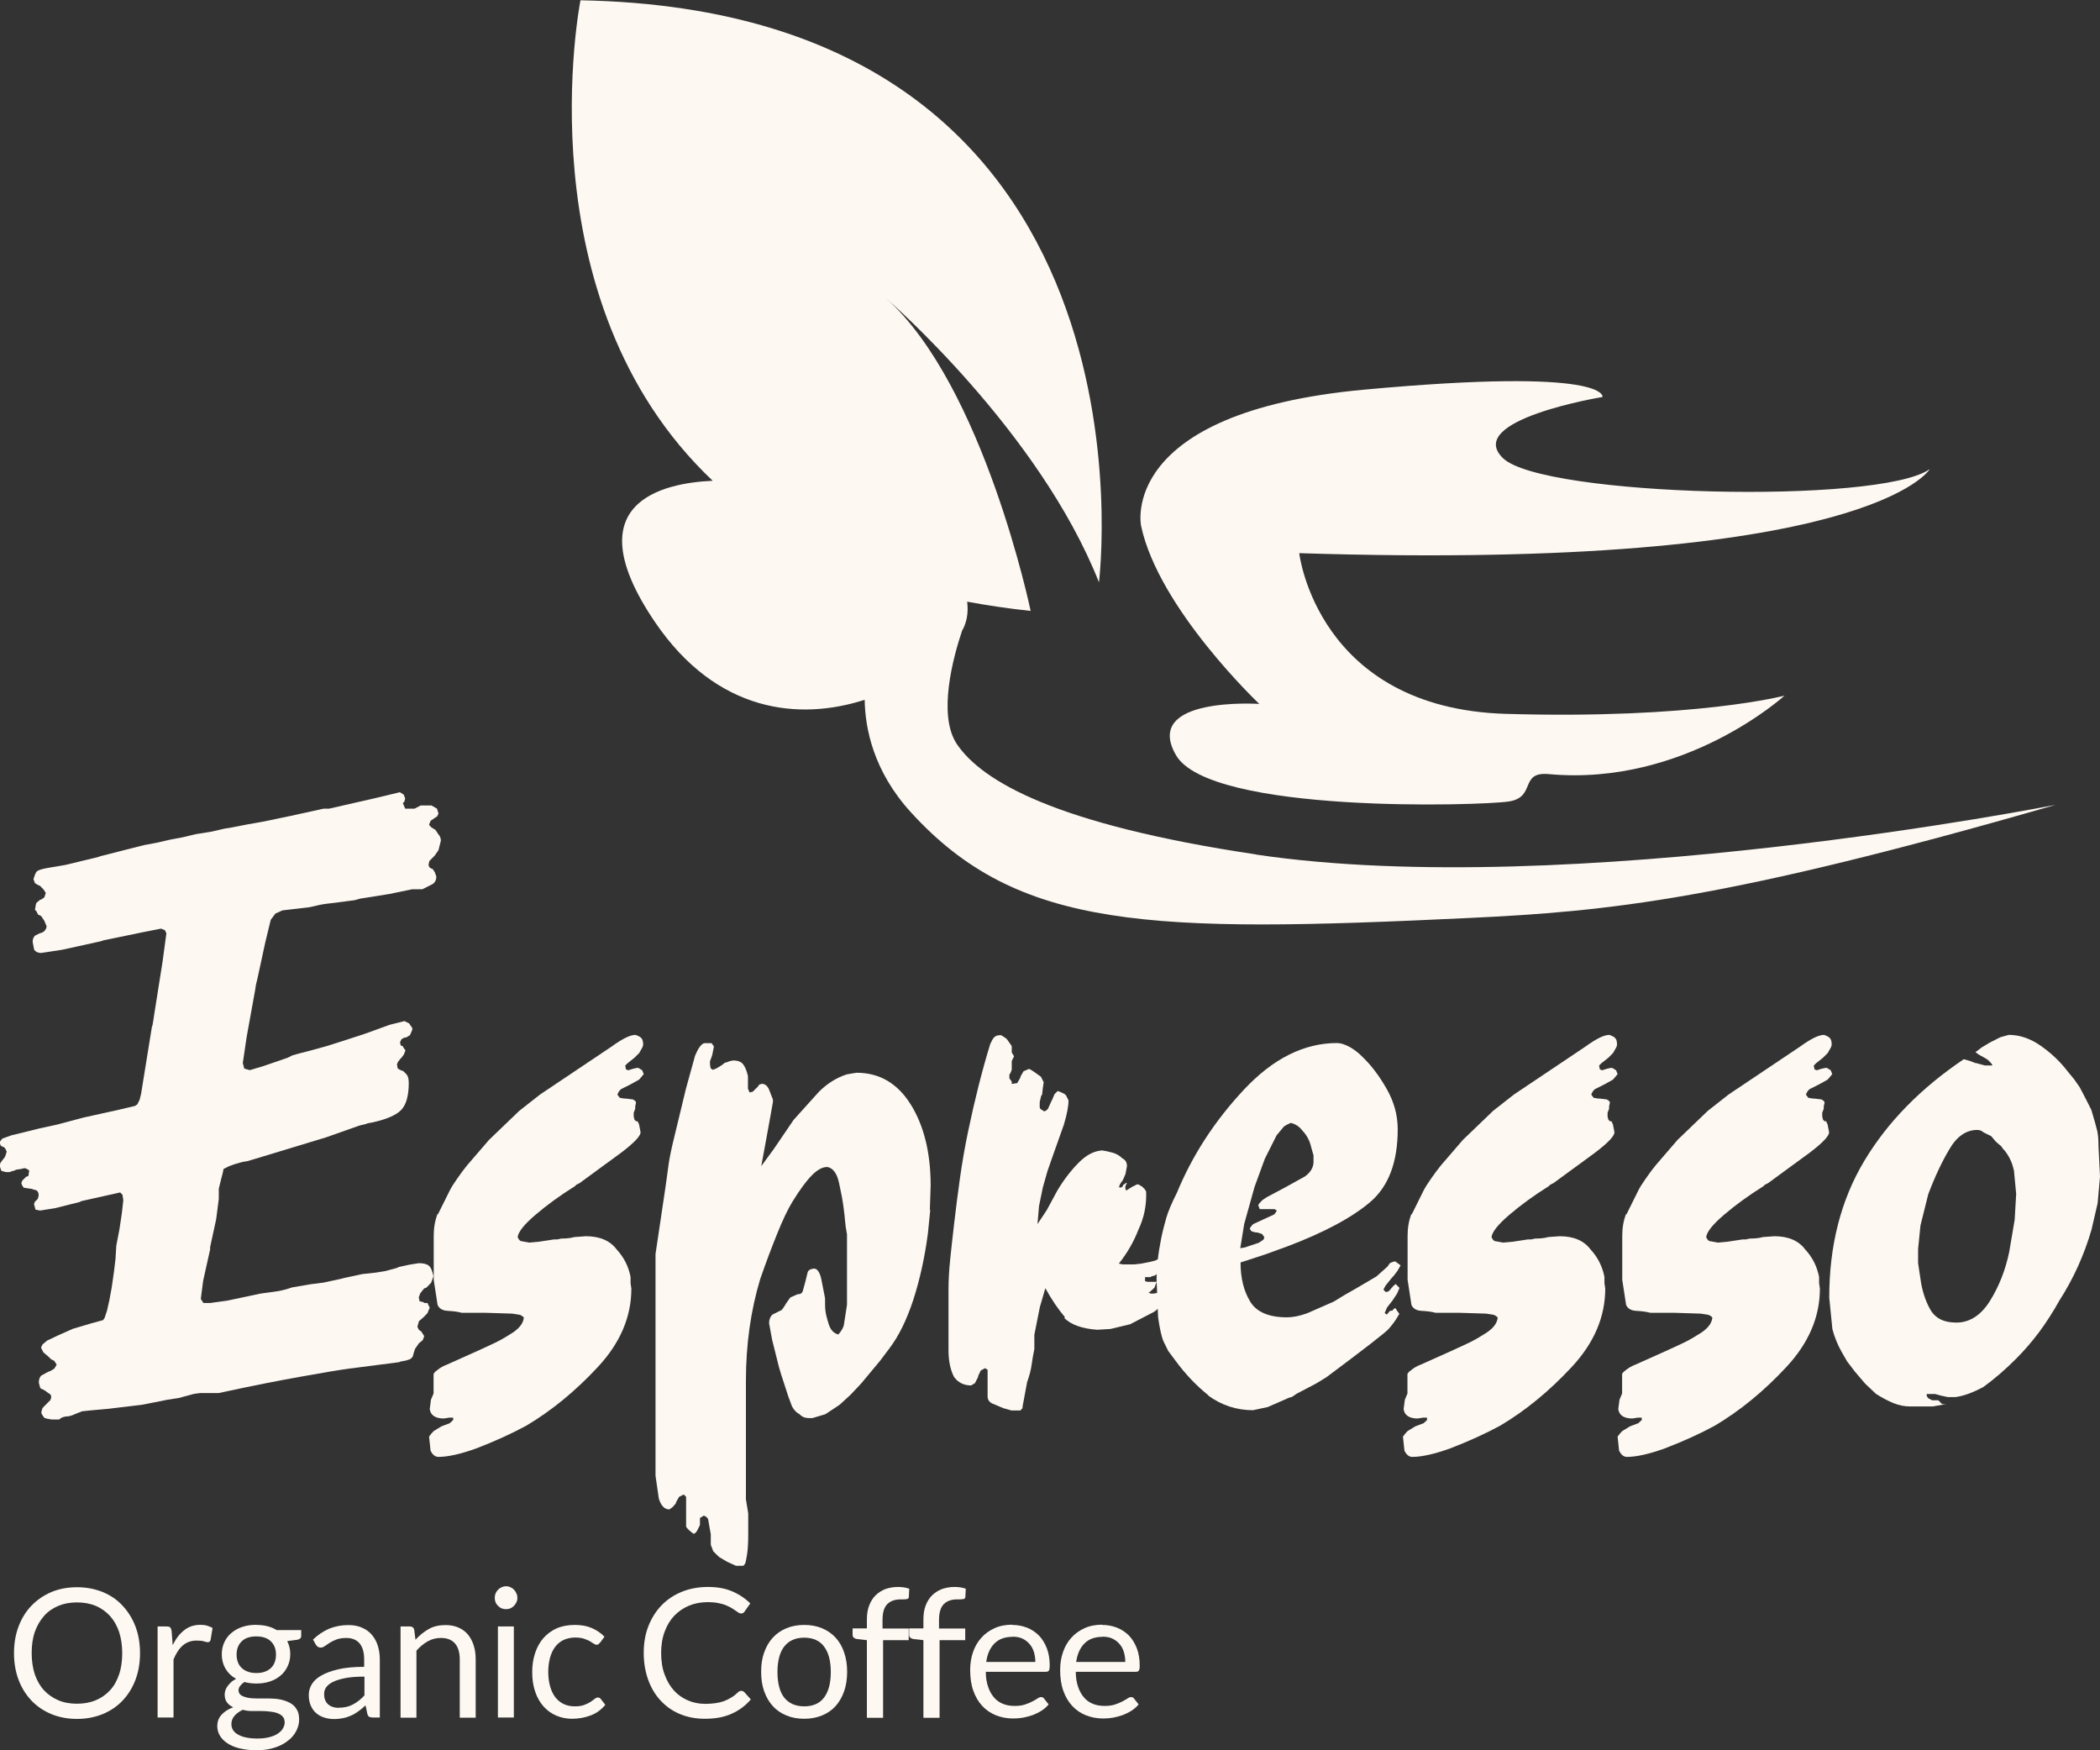 <svg width="60" height="50" viewBox="0 0 60 50" fill="none" xmlns="http://www.w3.org/2000/svg">
<rect x="0" y="0" width="60" height="50" fill="#333333" stroke="none"/>
<g clip-path="url(#clip0_27_1567)">
<path d="M35.984 20.109C35.984 20.109 32.63 19.884 33.598 21.57C34.566 23.255 42.317 23.018 43.109 22.896C43.901 22.774 43.399 22.035 44.253 22.114C48.137 22.47 50.986 19.872 50.986 19.872C50.986 19.872 48.427 20.551 43.031 20.393C37.63 20.235 37.121 15.802 37.121 15.802C53.432 16.323 55.136 13.402 55.136 13.402C53.687 14.421 44.081 14.184 42.944 13.09C41.808 11.993 45.786 11.341 45.786 11.341C45.786 11.341 46.013 10.481 38.967 11.132C31.92 11.784 32.602 15.021 32.602 15.021C33.104 17.389 35.984 20.113 35.984 20.113V20.109Z" fill="#FDF8F2"/>
<path d="M35.886 24.408C30.165 23.555 28.064 22.32 27.343 21.262C26.779 20.429 27.237 18.767 27.488 18.017C27.496 18.001 27.508 17.985 27.515 17.969C27.57 17.863 27.602 17.752 27.625 17.642V17.638C27.652 17.492 27.652 17.338 27.633 17.188C28.209 17.294 28.812 17.385 29.447 17.452C29.447 17.452 28.111 11.034 25.328 8.531C25.328 8.531 29.686 12.297 31.399 16.635C31.399 16.635 33.445 0.32 16.585 0.008C16.585 0.008 14.888 8.558 20.363 13.734C18.929 13.797 16.397 14.353 18.709 17.764C20.485 20.381 22.856 20.587 24.705 19.991C24.717 20.796 24.948 22.02 26.018 23.196C29.087 26.571 32.857 26.658 41.969 26.224C45.97 26.034 49.301 25.711 58.734 22.991C58.734 22.991 44.822 25.742 35.886 24.412V24.408Z" fill="#FDF8F2"/>
<path d="M4.354 29.303L4.378 29.169L4.401 29.011L4.644 27.475L4.754 26.662L4.711 26.571L4.601 26.528L4.044 26.638L2.955 26.863L2.888 26.887L1.775 27.132L1.176 27.223C1.086 27.223 1.019 27.191 0.976 27.132L0.933 26.907C0.933 26.832 0.956 26.773 0.999 26.729L1.133 26.662C1.207 26.646 1.258 26.619 1.289 26.571C1.321 26.528 1.332 26.488 1.332 26.461L1.266 26.303L1.176 26.169L1.086 26.125L1.042 26.034L0.999 25.991C1.015 25.872 1.031 25.805 1.042 25.79L1.152 25.699H1.176L1.266 25.636L1.309 25.509L1.242 25.407L1.133 25.296H1.109L0.999 25.229L0.956 25.114C0.988 25.008 1.015 24.937 1.046 24.901C1.078 24.862 1.172 24.83 1.336 24.799L1.869 24.708L2.802 24.483L2.869 24.459L3.578 24.278L4.111 24.143L4.468 24.076L4.867 23.985L5.224 23.918L5.6 23.828L6.024 23.761L6.423 23.67L6.58 23.646L7.046 23.555L7.556 23.464L8.312 23.306L9.245 23.101H9.402L10.734 22.797L11.424 22.631L11.534 22.699L11.577 22.809L11.553 22.9L11.51 22.943L11.577 23.101H11.843L12.02 23.01H12.329L12.486 23.101L12.529 23.243L12.486 23.326L12.419 23.366L12.396 23.385L12.306 23.445L12.263 23.547V23.571L12.329 23.638L12.439 23.705L12.529 23.839C12.572 23.883 12.596 23.942 12.596 24.017L12.529 24.285L12.419 24.443L12.376 24.487L12.267 24.597L12.243 24.708L12.267 24.775L12.333 24.818H12.357L12.423 24.917L12.466 25.04C12.466 25.138 12.431 25.209 12.357 25.257L12.067 25.403H11.777L11.134 25.537L10.291 25.671L10.135 25.715L9.958 25.738C9.633 25.782 9.425 25.809 9.335 25.817C9.245 25.825 9.084 25.857 8.845 25.916L8.069 26.007L7.869 26.097L7.736 26.275L7.579 26.922L7.356 27.953L7.313 28.13L7.289 28.288L7.046 29.631L6.937 30.369L6.98 30.527L7.137 30.57L7.513 30.459L8.222 30.215L8.355 30.148L8.512 30.104L8.935 29.994L9.335 29.883L9.758 29.749L10.425 29.532L11.134 29.275L11.557 29.169L11.69 29.236L11.781 29.37V29.413L11.714 29.571L11.604 29.638H11.561L11.471 29.686L11.428 29.777L11.451 29.867L11.518 29.891V29.915L11.585 30.006L11.541 30.12L11.475 30.211L11.432 30.254L11.365 30.345L11.342 30.412L11.365 30.527L11.455 30.574L11.522 30.598L11.612 30.689C11.655 30.732 11.679 30.815 11.679 30.937C11.679 31.296 11.608 31.553 11.467 31.703C11.326 31.853 11.056 31.971 10.652 32.062C10.546 32.078 10.479 32.094 10.452 32.11L10.272 32.153L9.312 32.492L7.305 33.1L7.082 33.167C6.976 33.183 6.897 33.199 6.847 33.215C6.796 33.231 6.745 33.246 6.702 33.258C6.658 33.274 6.611 33.29 6.568 33.306C6.525 33.322 6.494 33.337 6.478 33.349L6.388 33.392L6.364 33.507L6.341 33.598L6.317 33.689L6.251 33.957V34.249L6.176 34.833L6.004 35.623V35.69L5.804 36.59L5.737 37.107L5.812 37.222H6.008L6.494 37.155L7.446 36.953C7.666 36.922 7.83 36.902 7.932 36.886C8.034 36.87 8.175 36.835 8.351 36.776L8.884 36.685L9.237 36.641L9.747 36.531L9.837 36.507L10.346 36.397L10.746 36.353L11.012 36.31L11.346 36.219L11.389 36.195L11.698 36.128L11.965 36.085C12.098 36.085 12.192 36.108 12.251 36.156C12.31 36.203 12.353 36.302 12.384 36.46L12.318 36.645L12.184 36.783L12.118 36.807L12.008 36.945L11.965 37.06L11.988 37.174L12.098 37.198L12.121 37.222H12.212L12.278 37.356L12.212 37.514L12.102 37.628L11.969 37.743L11.926 37.901L11.969 37.992L12.035 38.035L12.078 38.102L12.121 38.169L12.078 38.284L11.969 38.374L11.859 38.532L11.816 38.666L11.792 38.757L11.726 38.824L11.592 38.868L11.459 38.892L11.393 38.915L9.974 39.097C9.664 39.14 9.19 39.219 8.555 39.334C7.92 39.448 7.219 39.586 6.451 39.752L6.251 39.795H5.718L5.542 39.819L5.365 39.867L5.099 39.938L4.789 39.985L4.432 40.056L4.076 40.127L3.096 40.245L2.563 40.293L2.34 40.317L2.05 40.435L1.96 40.459C1.842 40.459 1.752 40.49 1.693 40.55H1.47C1.364 40.534 1.297 40.518 1.27 40.506C1.211 40.431 1.18 40.38 1.18 40.348C1.195 40.273 1.211 40.23 1.223 40.214L1.332 40.103L1.376 40.06L1.442 39.993L1.466 39.902L1.442 39.835L1.376 39.792L1.285 39.724L1.152 39.657L1.109 39.499C1.109 39.409 1.133 39.342 1.176 39.298L1.376 39.188L1.442 39.164L1.552 39.097L1.619 38.986L1.552 38.876L1.462 38.832L1.395 38.765L1.238 38.631L1.172 38.497L1.215 38.406L1.348 38.295L1.681 38.138L2.081 37.96L2.614 37.802L2.947 37.711L2.99 37.644L3.057 37.443L3.123 37.151L3.19 36.791L3.257 36.322L3.3 35.962L3.323 35.584L3.413 35.114L3.48 34.668L3.523 34.289L3.5 34.131L3.433 34.064L3.033 34.154L2.324 34.312L2.281 34.336L1.572 34.514L1.148 34.581L1.015 34.557L0.972 34.399L0.995 34.332L1.039 34.289L1.082 34.245L1.105 34.154C1.105 34.064 1.074 34.012 1.015 33.996L0.858 33.953H0.835L0.678 33.929C0.635 33.87 0.611 33.827 0.611 33.795L0.635 33.728L0.678 33.685L0.745 33.618L0.811 33.594L0.835 33.436L0.768 33.392L0.702 33.369L0.611 33.392L0.455 33.416L0.412 33.44C0.337 33.456 0.294 33.471 0.278 33.483H0.169C0.094 33.468 0.051 33.452 0.035 33.44L-0.008 33.306V33.282L0.016 33.215L0.082 33.124L0.106 33.1L0.149 33.033L0.192 32.899L0.149 32.808L0.106 32.765H0.082L0.016 32.721L-0.008 32.631C0.024 32.572 0.051 32.536 0.082 32.52L0.325 32.433L0.682 32.346L1.125 32.236L1.634 32.125L2.3 31.948L2.391 31.924L3.39 31.703L3.856 31.593L3.923 31.549L3.99 31.415L4.033 31.237L4.076 30.969L4.342 29.323L4.354 29.303Z" fill="#FDF8F2"/>
<path d="M12.509 34.695L12.843 34.024C12.886 33.933 12.96 33.815 13.066 33.665C13.168 33.515 13.266 33.389 13.352 33.282L13.971 32.564L14.834 31.735L15.433 31.265L17.471 29.899C17.78 29.674 18.008 29.563 18.157 29.563C18.247 29.595 18.306 29.627 18.333 29.666C18.364 29.702 18.376 29.769 18.376 29.855L18.353 29.923L18.263 30.081L18.129 30.215L17.93 30.373L17.863 30.44L17.886 30.55L17.953 30.574L18.086 30.531L18.196 30.507H18.239L18.349 30.574L18.392 30.684C18.333 30.759 18.286 30.811 18.259 30.842L18.016 30.977L17.749 31.111C17.706 31.142 17.667 31.194 17.64 31.269L17.706 31.36L17.839 31.383H17.882L18.082 31.407C18.141 31.439 18.172 31.466 18.172 31.498L18.149 31.608V31.675L18.106 31.786V31.896L18.129 31.987L18.172 32.031H18.216L18.259 32.121L18.302 32.346C18.302 32.453 18.118 32.647 17.749 32.927L16.558 33.799L16.468 33.843L16.425 33.886C15.997 34.154 15.621 34.427 15.3 34.703C14.975 34.98 14.806 35.193 14.79 35.343C14.818 35.402 14.849 35.441 14.88 35.453L15.123 35.497L15.39 35.473L15.833 35.406H15.923L16.033 35.382C16.193 35.382 16.319 35.366 16.409 35.339L16.738 35.315C17.134 35.315 17.432 35.441 17.62 35.694C17.828 35.919 17.957 36.179 18.016 36.476V36.653L18.039 36.811C18.039 37.617 17.722 38.362 17.083 39.049C16.444 39.736 15.762 40.297 15.037 40.727C14.622 40.952 14.148 41.169 13.615 41.374C13.156 41.54 12.792 41.619 12.525 41.619C12.435 41.619 12.361 41.56 12.302 41.442L12.259 41.039C12.313 40.964 12.357 40.913 12.392 40.881L12.611 40.747L12.85 40.656L12.948 40.565V40.498H12.835L12.678 40.522C12.56 40.522 12.466 40.498 12.4 40.455C12.333 40.411 12.29 40.344 12.278 40.253L12.313 39.985L12.388 39.807V39.247C12.415 39.203 12.447 39.172 12.474 39.156C12.56 39.081 12.662 39.022 12.78 38.978L13.677 38.576C13.838 38.501 13.983 38.434 14.112 38.374C14.242 38.315 14.391 38.232 14.551 38.13C14.814 37.98 14.951 37.818 14.967 37.636C14.924 37.593 14.877 37.565 14.834 37.557C14.79 37.549 14.724 37.538 14.634 37.526L13.858 37.502H13.191C13.074 37.47 12.941 37.455 12.792 37.447C12.643 37.439 12.549 37.383 12.502 37.277L12.392 36.559V35.303C12.392 35.078 12.427 34.869 12.502 34.675L12.509 34.695Z" fill="#FDF8F2"/>
<path d="M26.579 34.561L26.512 35.232C26.422 35.919 26.281 36.551 26.097 37.123C25.909 37.699 25.681 38.165 25.411 38.52L25.14 38.88L24.6 39.527L24.306 39.839L23.988 40.131L23.581 40.4L23.212 40.51H23.103C23.001 40.51 22.914 40.474 22.844 40.4C22.758 40.356 22.683 40.281 22.628 40.175L22.519 39.882L22.389 39.48L22.323 39.278L22.256 39.053L22.06 38.272L21.974 37.802C21.974 37.699 22.005 37.616 22.064 37.557L22.244 37.466L22.334 37.423L22.401 37.332L22.468 37.222L22.581 37.064L22.785 36.973C22.875 36.973 22.926 36.938 22.942 36.862L23.009 36.618L23.075 36.349C23.091 36.29 23.15 36.251 23.255 36.239C23.346 36.239 23.412 36.33 23.459 36.507L23.573 37.087V37.178C23.573 37.281 23.573 37.372 23.585 37.447C23.592 37.522 23.62 37.644 23.675 37.818C23.726 37.987 23.82 38.09 23.953 38.122C24.043 38.019 24.094 37.928 24.11 37.853L24.2 37.273V35.26C24.169 35.11 24.153 34.983 24.145 34.881C24.137 34.778 24.122 34.64 24.098 34.466C24.075 34.293 24.035 34.072 23.973 33.795C23.914 33.519 23.8 33.365 23.636 33.337C23.498 33.337 23.353 33.416 23.197 33.574C23.04 33.732 22.856 33.981 22.644 34.324C22.507 34.549 22.362 34.853 22.205 35.244C22.048 35.631 21.884 36.065 21.719 36.543C21.449 37.439 21.312 38.41 21.312 39.452V42.831L21.378 43.234V43.838C21.378 44.075 21.366 44.272 21.343 44.418C21.319 44.568 21.3 44.655 21.284 44.675C21.268 44.698 21.253 44.714 21.237 44.73H21.029L20.775 44.615L20.543 44.477L20.379 44.316L20.308 44.13V43.83L20.242 43.459C20.242 43.384 20.199 43.329 20.108 43.297L19.999 43.364V43.565L19.92 43.723C19.885 43.783 19.85 43.814 19.814 43.814C19.709 43.739 19.638 43.672 19.603 43.613V42.76L19.536 42.693L19.403 42.76L19.313 42.918V42.942L19.219 43.052L19.125 43.119C18.988 43.119 18.886 43.017 18.823 42.807L18.729 42.16V35.824L19.019 33.878C19.05 33.641 19.078 33.432 19.105 33.25C19.129 33.073 19.188 32.789 19.285 32.398L19.599 31.099L19.858 30.16C19.944 29.95 20.03 29.832 20.116 29.8H20.332L20.398 29.895L20.375 30.013L20.351 30.132L20.328 30.203L20.285 30.317V30.408L20.304 30.519L20.367 30.562L20.473 30.519L20.622 30.428L20.708 30.361C20.779 30.345 20.822 30.329 20.837 30.317L20.943 30.294C21.084 30.294 21.186 30.333 21.241 30.416C21.3 30.499 21.339 30.606 21.37 30.74V31.099L21.417 31.209L21.508 31.186L21.598 31.095L21.645 31.052L21.692 30.985L21.762 30.961C21.852 30.961 21.923 31.012 21.97 31.119L22.084 31.411V31.478L22.017 31.857L21.907 32.461L21.817 32.954L21.75 33.314L22.111 32.82L22.675 31.991L23.4 31.186C23.64 30.949 23.906 30.783 24.192 30.692L24.321 30.669L24.474 30.645C25.129 30.645 25.646 30.949 26.022 31.553C26.398 32.157 26.59 32.931 26.59 33.87L26.567 34.565L26.579 34.561Z" fill="#FDF8F2"/>
<path d="M30.427 37.628C30.235 37.403 30.047 37.127 29.867 36.799L29.71 37.34L29.553 38.13V38.536C29.518 38.702 29.494 38.852 29.475 38.986C29.459 39.12 29.416 39.286 29.346 39.484L29.216 40.182V40.226L29.154 40.293H28.899L28.664 40.226L28.346 40.092C28.26 40.048 28.217 39.981 28.217 39.89V39.128L28.142 39.085L28.021 39.152L27.947 39.31V39.334L27.856 39.511L27.747 39.578C27.539 39.578 27.374 39.495 27.257 39.334C27.151 39.124 27.1 38.872 27.1 38.572V36.827C27.1 36.574 27.116 36.294 27.147 35.986C27.178 35.678 27.218 35.327 27.265 34.92C27.312 34.518 27.366 34.091 27.429 33.645C27.492 33.199 27.57 32.749 27.664 32.303C27.852 31.407 28.06 30.578 28.295 29.816L28.319 29.773C28.35 29.698 28.385 29.646 28.425 29.615C28.464 29.583 28.523 29.571 28.601 29.571C28.679 29.615 28.734 29.654 28.766 29.682L28.907 29.883V30.065L28.973 30.175L28.907 30.309V30.558C28.883 30.633 28.863 30.677 28.84 30.692V30.807L28.907 30.898V30.965L29.063 30.941L29.154 30.783V30.759L29.244 30.602L29.4 30.535L29.451 30.558L29.553 30.625L29.741 30.759L29.82 30.917L29.796 31.075L29.773 31.277L29.749 31.3L29.706 31.482V31.64L29.73 31.683L29.839 31.75C29.898 31.723 29.937 31.691 29.949 31.66L30.039 31.458L30.063 31.415L30.129 31.257L30.22 31.166L30.329 31.209C30.404 31.241 30.447 31.269 30.462 31.3L30.529 31.434C30.529 31.6 30.486 31.829 30.396 32.129L30.086 33.002L29.93 33.448L29.796 33.918L29.686 34.454L29.643 34.968L29.91 34.565L30.2 34.028C30.376 33.728 30.576 33.464 30.799 33.235C31.023 33.002 31.25 32.879 31.489 32.864L31.622 32.887L31.799 32.931C31.901 32.962 31.991 33.014 32.065 33.089C32.156 33.132 32.199 33.207 32.199 33.314L32.156 33.539L32.089 33.697L31.999 33.831L31.975 33.898V33.922H32.042L32.085 33.878V33.854L32.152 33.811L32.175 33.787L32.199 33.811L32.175 33.835L32.152 33.902V33.945L32.175 34.012L32.351 33.902L32.485 33.835H32.528L32.638 33.902L32.704 33.969L32.747 34.036C32.763 34.423 32.688 34.79 32.524 35.133C32.391 35.477 32.206 35.797 31.967 36.097L32.077 36.12H32.41L32.61 36.097L32.834 36.053L33.01 36.01L33.186 35.919L33.296 35.876C33.296 36.041 33.265 36.168 33.206 36.255L33.006 36.432C32.931 36.448 32.888 36.464 32.873 36.483H32.716V36.598L32.782 36.618H33.049L32.982 36.788L32.849 36.91H32.806L32.873 36.953H32.963C33.065 36.938 33.131 36.922 33.163 36.91L33.319 36.874C33.319 37.107 33.206 37.305 32.982 37.47L32.289 37.83L31.728 37.964L31.348 37.987C30.917 37.956 30.604 37.845 30.408 37.652L30.427 37.628Z" fill="#FDF8F2"/>
<path d="M34.534 39.867C34.178 39.582 33.86 39.247 33.578 38.86L33.378 38.592L33.245 38.323C33.186 38.189 33.135 37.956 33.088 37.628L33.045 36.555C33.045 36.211 33.088 35.816 33.178 35.37C33.221 35.161 33.272 34.968 33.323 34.79C33.374 34.612 33.476 34.371 33.625 34.075C34.068 33.002 34.707 32.019 35.538 31.131C36.368 30.242 37.258 29.796 38.203 29.796C38.304 29.796 38.426 29.836 38.559 29.907C38.692 29.982 38.818 30.077 38.935 30.199C39.17 30.424 39.398 30.72 39.613 31.095C39.829 31.47 39.935 31.857 39.935 32.26C39.935 33.199 39.672 33.894 39.147 34.34C38.622 34.786 37.826 35.212 36.756 35.615L36.133 35.84L35.444 36.065C35.444 36.511 35.538 36.886 35.722 37.186C35.906 37.486 36.259 37.632 36.776 37.632C36.941 37.632 37.133 37.593 37.352 37.514L38.108 37.182L38.418 36.993L38.751 36.803L39.327 36.464L39.637 36.187L39.715 36.081L39.829 36.037H39.868L39.927 36.081L40.017 36.148L39.927 36.306L39.825 36.44L39.786 36.483L39.747 36.527L39.586 36.728L39.527 36.839L39.586 36.906H39.625L39.684 36.882L39.762 36.791L39.821 36.724L39.88 36.681L39.919 36.724L39.986 36.791L39.919 36.949L39.786 37.151L39.629 37.352L39.562 37.51L39.621 37.553L39.719 37.443H39.778L39.837 37.376H39.876L39.915 37.443L39.982 37.534C39.95 37.577 39.931 37.617 39.915 37.644C39.841 37.763 39.754 37.877 39.66 37.98C39.562 38.082 38.975 38.54 37.893 39.346L37.603 39.523L37.046 39.815L36.913 39.906C36.839 39.922 36.796 39.938 36.78 39.95L36.223 40.194L35.8 40.285C35.326 40.285 34.895 40.143 34.511 39.859L34.534 39.867ZM37.532 33.014L37.466 32.785C37.423 32.587 37.336 32.429 37.219 32.307C37.129 32.185 37.015 32.11 36.882 32.078C36.776 32.121 36.709 32.161 36.678 32.188L36.474 32.433L36.137 33.104L35.843 33.91L35.549 34.964L35.436 35.658L35.569 35.635L35.769 35.568L35.969 35.501L36.102 35.41L36.125 35.343L36.059 35.252L35.926 35.208H35.883C35.808 35.193 35.765 35.177 35.749 35.165L35.706 35.098C35.749 35.023 35.788 34.98 35.816 34.964L36.106 34.83L36.349 34.719C36.392 34.703 36.423 34.683 36.439 34.652C36.455 34.62 36.47 34.6 36.482 34.585L36.416 34.541H35.992L35.949 34.427C35.965 34.395 35.988 34.364 36.028 34.324C36.063 34.285 36.121 34.245 36.196 34.198L36.752 33.902L37.285 33.606C37.434 33.499 37.517 33.369 37.529 33.219V33.014H37.532Z" fill="#FDF8F2"/>
<path d="M40.334 34.695L40.667 34.024C40.711 33.933 40.785 33.815 40.891 33.665C40.993 33.515 41.091 33.389 41.177 33.282L41.796 32.564L42.658 31.735L43.258 31.265L45.296 29.899C45.605 29.674 45.833 29.563 45.982 29.563C46.072 29.595 46.131 29.627 46.158 29.666C46.189 29.702 46.201 29.769 46.201 29.855L46.178 29.923L46.087 30.081L45.954 30.215L45.754 30.373L45.688 30.44L45.711 30.55L45.778 30.574L45.911 30.531L46.021 30.507H46.064L46.174 30.574L46.217 30.684C46.158 30.759 46.111 30.811 46.084 30.842L45.841 30.977L45.574 31.111C45.531 31.142 45.492 31.194 45.464 31.269L45.531 31.36L45.664 31.383H45.707L45.907 31.407C45.966 31.439 45.997 31.466 45.997 31.498L45.974 31.608V31.675L45.931 31.786V31.896L45.954 31.987L45.997 32.031H46.041L46.084 32.121L46.127 32.346C46.127 32.453 45.943 32.647 45.574 32.927L44.383 33.799L44.293 33.843L44.249 33.886C43.822 34.154 43.446 34.427 43.125 34.703C42.8 34.98 42.631 35.193 42.615 35.343C42.643 35.402 42.674 35.441 42.705 35.453L42.948 35.497L43.215 35.473L43.658 35.406H43.748L43.858 35.382C44.018 35.382 44.144 35.366 44.234 35.339L44.563 35.315C44.959 35.315 45.257 35.441 45.445 35.694C45.653 35.919 45.782 36.179 45.841 36.476V36.653L45.864 36.811C45.864 37.617 45.547 38.362 44.908 39.049C44.269 39.736 43.587 40.297 42.862 40.727C42.447 40.952 41.973 41.169 41.44 41.374C40.981 41.54 40.617 41.619 40.35 41.619C40.26 41.619 40.185 41.56 40.127 41.442L40.084 41.039C40.139 40.964 40.182 40.913 40.217 40.881L40.436 40.747L40.675 40.656L40.773 40.565V40.498H40.66L40.503 40.522C40.385 40.522 40.291 40.498 40.225 40.455C40.158 40.411 40.115 40.344 40.103 40.253L40.139 39.985L40.213 39.807V39.247C40.24 39.203 40.272 39.172 40.299 39.156C40.385 39.081 40.487 39.022 40.605 38.978L41.502 38.576C41.663 38.501 41.808 38.434 41.937 38.374C42.067 38.315 42.216 38.232 42.376 38.13C42.639 37.98 42.776 37.818 42.792 37.636C42.748 37.593 42.702 37.565 42.658 37.557C42.615 37.549 42.549 37.538 42.459 37.526L41.683 37.502H41.016C40.899 37.47 40.766 37.455 40.617 37.447C40.468 37.439 40.374 37.383 40.327 37.277L40.217 36.559V35.303C40.217 35.078 40.252 34.869 40.327 34.675L40.334 34.695Z" fill="#FDF8F2"/>
<path d="M46.468 34.695L46.801 34.024C46.844 33.933 46.918 33.815 47.024 33.665C47.126 33.515 47.224 33.389 47.31 33.282L47.929 32.564L48.792 31.735L49.391 31.265L51.429 29.899C51.739 29.674 51.966 29.563 52.115 29.563C52.205 29.595 52.264 29.627 52.291 29.666C52.323 29.702 52.334 29.769 52.334 29.855L52.311 29.923L52.221 30.081L52.087 30.215L51.888 30.373L51.821 30.44L51.844 30.55L51.911 30.574L52.044 30.531L52.154 30.507H52.197L52.307 30.574L52.35 30.684C52.291 30.759 52.244 30.811 52.217 30.842L51.974 30.977L51.707 31.111C51.664 31.142 51.625 31.194 51.598 31.269L51.664 31.36L51.797 31.383H51.841L52.041 31.407C52.099 31.439 52.131 31.466 52.131 31.498L52.107 31.608V31.675L52.064 31.786V31.896L52.087 31.987L52.131 32.031H52.174L52.217 32.121L52.26 32.346C52.26 32.453 52.076 32.647 51.707 32.927L50.516 33.799L50.426 33.843L50.383 33.886C49.956 34.154 49.579 34.427 49.258 34.703C48.933 34.98 48.764 35.193 48.748 35.343C48.776 35.402 48.807 35.441 48.839 35.453L49.082 35.497L49.348 35.473L49.791 35.406H49.881L49.991 35.382C50.151 35.382 50.277 35.366 50.367 35.339L50.696 35.315C51.092 35.315 51.39 35.441 51.578 35.694C51.786 35.919 51.915 36.179 51.974 36.476V36.653L51.997 36.811C51.997 37.617 51.68 38.362 51.041 39.049C50.402 39.736 49.72 40.297 48.995 40.727C48.58 40.952 48.106 41.169 47.573 41.374C47.114 41.54 46.75 41.619 46.483 41.619C46.393 41.619 46.319 41.56 46.26 41.442L46.217 41.039C46.272 40.964 46.315 40.913 46.35 40.881L46.57 40.747L46.809 40.656L46.907 40.565V40.498H46.793L46.636 40.522C46.519 40.522 46.425 40.498 46.358 40.455C46.291 40.411 46.248 40.344 46.236 40.253L46.272 39.985L46.346 39.807V39.247C46.374 39.203 46.405 39.172 46.432 39.156C46.519 39.081 46.62 39.022 46.738 38.978L47.636 38.576C47.796 38.501 47.941 38.434 48.071 38.374C48.2 38.315 48.349 38.232 48.51 38.13C48.772 37.98 48.909 37.818 48.925 37.636C48.882 37.593 48.835 37.565 48.792 37.557C48.748 37.549 48.682 37.538 48.592 37.526L47.816 37.502H47.15C47.032 37.47 46.899 37.455 46.75 37.447C46.601 37.439 46.507 37.383 46.46 37.277L46.35 36.559V35.303C46.35 35.078 46.385 34.869 46.46 34.675L46.468 34.695Z" fill="#FDF8F2"/>
<path d="M59.933 34.371L59.757 35.13C59.549 35.844 59.248 36.515 58.848 37.139C58.656 37.482 58.46 37.786 58.26 38.055C58.06 38.323 57.841 38.576 57.605 38.813C57.296 39.124 56.982 39.393 56.673 39.618C56.375 39.78 56.108 39.878 55.873 39.91H55.65L55.45 39.867L55.293 39.823H55.05V39.882L55.093 39.942L55.203 40.001H55.38L55.489 40.111H55.599L55.223 40.178H54.58C54.416 40.178 54.259 40.147 54.102 40.084C53.945 40.02 53.781 39.934 53.6 39.819L53.291 39.527L53.001 39.188L52.777 38.895L52.62 38.623C52.503 38.414 52.413 38.197 52.354 37.968L52.264 37.068C52.264 35.58 52.597 34.281 53.263 33.167C53.929 32.054 54.878 31.087 56.108 30.258L56.265 30.302L56.442 30.369H56.465L56.708 30.436H56.931L56.888 30.369L56.798 30.278L56.732 30.235L56.532 30.124L56.442 30.057L56.618 29.923L56.841 29.788L57.151 29.631L57.394 29.563C57.703 29.563 58.009 29.666 58.307 29.875C58.605 30.084 58.856 30.321 59.063 30.59L59.263 30.834L59.42 31.059L59.596 31.395L59.753 31.707C59.843 32.007 59.898 32.204 59.922 32.311C59.945 32.413 59.957 32.556 59.957 32.737L60 33.61L59.933 34.368V34.371ZM57.535 33.42C57.492 33.211 57.402 33.025 57.269 32.86L57.225 32.816L57.182 32.749L57.026 32.615L56.892 32.457L56.669 32.346C56.626 32.303 56.563 32.279 56.492 32.279C56.183 32.279 55.916 32.457 55.705 32.816C55.489 33.175 55.285 33.606 55.093 34.115L54.87 35.011L54.803 35.682V36.085L54.87 36.531C54.913 36.858 55.007 37.151 55.148 37.403C55.289 37.656 55.536 37.782 55.893 37.782C56.277 37.782 56.602 37.573 56.861 37.155C57.12 36.736 57.3 36.274 57.406 35.765L57.562 34.845L57.605 34.107L57.539 33.412L57.535 33.42Z" fill="#FDF8F2"/>
<path d="M4.001 47.225C4.001 47.501 3.958 47.754 3.872 47.983C3.786 48.212 3.664 48.409 3.504 48.579C3.343 48.749 3.155 48.875 2.935 48.966C2.712 49.056 2.469 49.104 2.199 49.104C1.928 49.104 1.685 49.056 1.466 48.966C1.246 48.875 1.054 48.745 0.897 48.579C0.741 48.413 0.615 48.216 0.529 47.983C0.443 47.754 0.4 47.501 0.4 47.225C0.4 46.949 0.443 46.696 0.529 46.467C0.615 46.238 0.737 46.037 0.897 45.871C1.058 45.705 1.246 45.575 1.466 45.48C1.685 45.389 1.932 45.342 2.199 45.342C2.465 45.342 2.712 45.389 2.935 45.48C3.159 45.571 3.347 45.701 3.504 45.871C3.66 46.041 3.786 46.238 3.872 46.467C3.958 46.696 4.001 46.949 4.001 47.225ZM3.492 47.225C3.492 47 3.46 46.795 3.402 46.617C3.339 46.435 3.253 46.285 3.143 46.163C3.029 46.041 2.896 45.942 2.735 45.875C2.575 45.808 2.398 45.776 2.199 45.776C1.999 45.776 1.826 45.808 1.666 45.875C1.505 45.942 1.368 46.037 1.258 46.163C1.148 46.289 1.058 46.439 0.995 46.617C0.933 46.798 0.905 47 0.905 47.225C0.905 47.45 0.937 47.655 0.995 47.833C1.058 48.01 1.144 48.164 1.258 48.287C1.372 48.409 1.509 48.504 1.666 48.571C1.822 48.638 2.003 48.67 2.199 48.67C2.394 48.67 2.575 48.638 2.735 48.571C2.896 48.504 3.029 48.409 3.143 48.287C3.257 48.164 3.343 48.01 3.402 47.833C3.464 47.655 3.492 47.45 3.492 47.225Z" fill="#FDF8F2"/>
<path d="M4.503 49.064V46.463H4.762C4.813 46.463 4.844 46.471 4.863 46.491C4.883 46.51 4.895 46.542 4.903 46.589L4.934 46.996C5.024 46.814 5.13 46.672 5.263 46.57C5.393 46.467 5.545 46.416 5.722 46.416C5.792 46.416 5.859 46.423 5.914 46.439C5.969 46.455 6.024 46.479 6.074 46.506L6.016 46.85C6.004 46.893 5.976 46.913 5.937 46.913C5.914 46.913 5.878 46.905 5.828 46.889C5.777 46.873 5.71 46.866 5.62 46.866C5.463 46.866 5.33 46.913 5.224 47.004C5.118 47.095 5.028 47.233 4.958 47.406V49.064H4.503Z" fill="#FDF8F2"/>
<path d="M7.325 46.419C7.438 46.419 7.54 46.431 7.638 46.455C7.736 46.479 7.826 46.518 7.905 46.566H8.606V46.735C8.606 46.791 8.571 46.826 8.5 46.842L8.206 46.881C8.265 46.992 8.293 47.118 8.293 47.252C8.293 47.379 8.269 47.493 8.218 47.6C8.167 47.706 8.104 47.793 8.018 47.864C7.932 47.939 7.83 47.995 7.713 48.034C7.595 48.074 7.466 48.093 7.325 48.093C7.203 48.093 7.089 48.078 6.984 48.05C6.929 48.085 6.89 48.125 6.858 48.164C6.831 48.204 6.815 48.243 6.815 48.283C6.815 48.346 6.839 48.393 6.89 48.429C6.941 48.46 7.003 48.484 7.086 48.5C7.168 48.516 7.258 48.52 7.364 48.52H7.681C7.791 48.52 7.897 48.528 7.999 48.547C8.101 48.567 8.195 48.599 8.277 48.642C8.359 48.685 8.426 48.745 8.473 48.824C8.524 48.899 8.547 48.997 8.547 49.12C8.547 49.234 8.52 49.341 8.465 49.447C8.41 49.554 8.332 49.649 8.226 49.728C8.124 49.81 7.995 49.878 7.846 49.925C7.697 49.972 7.528 50 7.34 50C7.152 50 6.988 49.98 6.843 49.945C6.698 49.909 6.584 49.858 6.49 49.795C6.396 49.732 6.325 49.657 6.278 49.574C6.231 49.491 6.208 49.404 6.208 49.313C6.208 49.183 6.247 49.076 6.329 48.986C6.411 48.895 6.521 48.824 6.662 48.772C6.588 48.737 6.533 48.693 6.486 48.634C6.443 48.579 6.419 48.5 6.419 48.405C6.419 48.37 6.427 48.33 6.439 48.287C6.451 48.247 6.474 48.208 6.502 48.168C6.529 48.129 6.564 48.093 6.604 48.054C6.643 48.018 6.694 47.987 6.745 47.959C6.615 47.888 6.517 47.793 6.447 47.675C6.376 47.556 6.337 47.418 6.337 47.256C6.337 47.13 6.361 47.016 6.411 46.909C6.462 46.803 6.529 46.716 6.615 46.645C6.702 46.574 6.803 46.514 6.925 46.475C7.046 46.435 7.176 46.416 7.321 46.416L7.325 46.419ZM8.132 49.195C8.132 49.128 8.112 49.076 8.077 49.037C8.042 48.997 7.995 48.966 7.932 48.942C7.869 48.918 7.799 48.903 7.72 48.895C7.642 48.883 7.556 48.879 7.47 48.879H7.199C7.109 48.879 7.019 48.867 6.937 48.843C6.839 48.891 6.76 48.946 6.702 49.013C6.643 49.08 6.611 49.159 6.611 49.254C6.611 49.313 6.627 49.368 6.654 49.416C6.686 49.467 6.729 49.511 6.792 49.546C6.854 49.582 6.929 49.613 7.023 49.633C7.117 49.653 7.223 49.664 7.352 49.664C7.481 49.664 7.583 49.653 7.681 49.629C7.779 49.605 7.862 49.574 7.928 49.53C7.995 49.487 8.046 49.439 8.081 49.38C8.116 49.321 8.136 49.258 8.136 49.187L8.132 49.195ZM7.325 47.793C7.415 47.793 7.497 47.782 7.568 47.754C7.638 47.73 7.697 47.691 7.744 47.647C7.791 47.604 7.826 47.545 7.85 47.481C7.873 47.418 7.885 47.347 7.885 47.268C7.885 47.11 7.838 46.984 7.74 46.889C7.646 46.795 7.505 46.747 7.321 46.747C7.137 46.747 6.999 46.795 6.905 46.889C6.807 46.984 6.76 47.11 6.76 47.268C6.76 47.347 6.772 47.414 6.796 47.481C6.819 47.545 6.854 47.6 6.905 47.647C6.956 47.695 7.011 47.73 7.082 47.754C7.152 47.782 7.231 47.793 7.321 47.793H7.325Z" fill="#FDF8F2"/>
<path d="M10.856 49.064H10.656C10.613 49.064 10.577 49.056 10.55 49.045C10.523 49.029 10.507 49.001 10.495 48.958L10.444 48.717C10.377 48.78 10.311 48.836 10.244 48.883C10.178 48.93 10.111 48.974 10.04 49.005C9.97 49.037 9.892 49.064 9.813 49.08C9.735 49.096 9.645 49.108 9.543 49.108C9.441 49.108 9.347 49.092 9.261 49.064C9.174 49.037 9.096 48.993 9.033 48.938C8.967 48.883 8.916 48.808 8.88 48.725C8.841 48.638 8.822 48.535 8.822 48.417C8.822 48.314 8.849 48.216 8.904 48.121C8.959 48.026 9.049 47.939 9.174 47.868C9.3 47.793 9.464 47.734 9.664 47.687C9.868 47.639 10.115 47.616 10.405 47.616V47.41C10.405 47.209 10.362 47.055 10.276 46.949C10.189 46.846 10.064 46.791 9.895 46.791C9.786 46.791 9.692 46.806 9.617 46.834C9.543 46.862 9.476 46.893 9.421 46.929C9.366 46.964 9.319 46.996 9.28 47.023C9.241 47.051 9.202 47.067 9.163 47.067C9.131 47.067 9.104 47.059 9.08 47.043C9.057 47.028 9.041 47.008 9.025 46.984L8.943 46.838C9.084 46.7 9.241 46.597 9.406 46.526C9.57 46.459 9.754 46.423 9.954 46.423C10.099 46.423 10.229 46.447 10.338 46.495C10.448 46.542 10.546 46.609 10.62 46.696C10.695 46.783 10.754 46.885 10.793 47.008C10.832 47.13 10.852 47.264 10.852 47.406V49.072L10.856 49.064ZM9.68 48.784C9.758 48.784 9.833 48.776 9.899 48.761C9.966 48.745 10.029 48.721 10.088 48.689C10.146 48.658 10.201 48.622 10.256 48.579C10.311 48.535 10.362 48.488 10.413 48.433V47.896C10.205 47.896 10.025 47.908 9.88 47.935C9.735 47.963 9.613 47.999 9.523 48.042C9.433 48.085 9.366 48.137 9.323 48.196C9.28 48.255 9.261 48.318 9.261 48.393C9.261 48.468 9.272 48.524 9.292 48.571C9.315 48.622 9.343 48.662 9.382 48.693C9.421 48.725 9.464 48.749 9.515 48.764C9.566 48.78 9.621 48.788 9.68 48.788V48.784Z" fill="#FDF8F2"/>
<path d="M11.444 49.064V46.463H11.714C11.777 46.463 11.82 46.495 11.835 46.558L11.871 46.842C11.984 46.716 12.11 46.617 12.247 46.538C12.384 46.459 12.545 46.423 12.729 46.423C12.87 46.423 12.995 46.447 13.101 46.495C13.207 46.542 13.301 46.609 13.372 46.696C13.442 46.783 13.497 46.885 13.536 47.008C13.575 47.13 13.591 47.264 13.591 47.41V49.068H13.136V47.41C13.136 47.213 13.093 47.059 13.003 46.953C12.913 46.846 12.776 46.791 12.596 46.791C12.462 46.791 12.337 46.822 12.219 46.889C12.102 46.956 11.996 47.043 11.898 47.154V49.068H11.444V49.064Z" fill="#FDF8F2"/>
<path d="M14.783 45.646C14.783 45.689 14.775 45.733 14.755 45.772C14.736 45.812 14.712 45.843 14.684 45.875C14.653 45.906 14.622 45.926 14.583 45.946C14.543 45.962 14.5 45.969 14.457 45.969C14.414 45.969 14.371 45.962 14.332 45.946C14.293 45.93 14.261 45.906 14.23 45.875C14.199 45.843 14.175 45.812 14.159 45.772C14.144 45.733 14.136 45.693 14.136 45.646C14.136 45.598 14.144 45.559 14.159 45.52C14.175 45.48 14.199 45.444 14.23 45.413C14.261 45.381 14.293 45.358 14.332 45.342C14.371 45.326 14.41 45.314 14.457 45.314C14.504 45.314 14.543 45.322 14.583 45.342C14.622 45.358 14.657 45.381 14.684 45.413C14.716 45.444 14.739 45.48 14.755 45.52C14.775 45.559 14.783 45.602 14.783 45.646ZM14.681 46.463V49.064H14.226V46.463H14.681Z" fill="#FDF8F2"/>
<path d="M17.142 46.925C17.142 46.925 17.114 46.956 17.102 46.968C17.091 46.98 17.071 46.984 17.044 46.984C17.016 46.984 16.989 46.972 16.962 46.953C16.93 46.933 16.895 46.909 16.848 46.881C16.801 46.858 16.746 46.834 16.679 46.81C16.613 46.791 16.534 46.779 16.44 46.779C16.315 46.779 16.205 46.803 16.107 46.846C16.009 46.893 15.931 46.956 15.864 47.043C15.797 47.13 15.751 47.233 15.715 47.355C15.684 47.477 15.664 47.612 15.664 47.762C15.664 47.912 15.684 48.058 15.719 48.18C15.754 48.303 15.805 48.405 15.868 48.488C15.935 48.571 16.013 48.634 16.103 48.678C16.197 48.721 16.299 48.745 16.417 48.745C16.534 48.745 16.617 48.733 16.691 48.705C16.765 48.678 16.82 48.65 16.871 48.618C16.922 48.587 16.957 48.555 16.989 48.532C17.02 48.508 17.052 48.492 17.079 48.492C17.118 48.492 17.146 48.508 17.165 48.535L17.295 48.701C17.181 48.839 17.044 48.942 16.875 49.005C16.707 49.068 16.53 49.1 16.342 49.1C16.182 49.1 16.033 49.068 15.892 49.009C15.754 48.95 15.633 48.863 15.531 48.749C15.429 48.634 15.347 48.496 15.292 48.33C15.233 48.164 15.206 47.975 15.206 47.762C15.206 47.568 15.233 47.391 15.288 47.225C15.343 47.059 15.421 46.917 15.523 46.798C15.625 46.68 15.754 46.585 15.903 46.518C16.056 46.451 16.229 46.419 16.425 46.419C16.605 46.419 16.765 46.447 16.903 46.506C17.044 46.566 17.165 46.648 17.271 46.755L17.15 46.921L17.142 46.925Z" fill="#FDF8F2"/>
<path d="M21.186 48.303C21.214 48.303 21.237 48.314 21.261 48.334L21.453 48.547C21.304 48.721 21.123 48.859 20.908 48.954C20.696 49.053 20.438 49.1 20.136 49.1C19.873 49.1 19.634 49.053 19.419 48.962C19.203 48.871 19.023 48.741 18.87 48.575C18.717 48.409 18.6 48.212 18.517 47.979C18.435 47.746 18.392 47.493 18.392 47.217C18.392 46.941 18.435 46.684 18.525 46.455C18.615 46.226 18.741 46.025 18.901 45.859C19.062 45.693 19.258 45.563 19.481 45.472C19.705 45.381 19.956 45.334 20.226 45.334C20.496 45.334 20.728 45.377 20.92 45.46C21.116 45.543 21.288 45.658 21.437 45.804L21.276 46.033C21.276 46.033 21.253 46.064 21.237 46.076C21.221 46.088 21.198 46.092 21.171 46.092C21.147 46.092 21.123 46.084 21.1 46.068C21.076 46.052 21.045 46.033 21.014 46.009C20.979 45.985 20.939 45.958 20.892 45.93C20.845 45.902 20.79 45.879 20.728 45.851C20.665 45.827 20.59 45.808 20.508 45.792C20.426 45.776 20.328 45.768 20.218 45.768C20.022 45.768 19.842 45.804 19.681 45.871C19.521 45.938 19.38 46.037 19.262 46.159C19.144 46.285 19.054 46.435 18.988 46.617C18.921 46.798 18.89 46.996 18.89 47.221C18.89 47.446 18.921 47.655 18.988 47.833C19.054 48.014 19.14 48.164 19.254 48.291C19.368 48.417 19.501 48.508 19.654 48.575C19.807 48.642 19.975 48.674 20.151 48.674C20.261 48.674 20.359 48.666 20.445 48.654C20.532 48.642 20.614 48.622 20.688 48.595C20.763 48.567 20.829 48.532 20.896 48.492C20.963 48.453 21.026 48.401 21.088 48.342C21.116 48.314 21.147 48.303 21.171 48.303H21.186Z" fill="#FDF8F2"/>
<path d="M22.977 46.419C23.165 46.419 23.338 46.451 23.487 46.514C23.64 46.577 23.769 46.668 23.875 46.783C23.98 46.897 24.063 47.039 24.118 47.205C24.176 47.371 24.204 47.556 24.204 47.758C24.204 47.959 24.176 48.149 24.118 48.314C24.059 48.48 23.98 48.618 23.875 48.737C23.769 48.855 23.64 48.942 23.487 49.005C23.334 49.068 23.165 49.1 22.977 49.1C22.789 49.1 22.617 49.068 22.468 49.005C22.315 48.942 22.186 48.855 22.08 48.737C21.974 48.622 21.892 48.48 21.833 48.314C21.774 48.149 21.747 47.967 21.747 47.758C21.747 47.548 21.774 47.371 21.833 47.205C21.892 47.039 21.974 46.897 22.08 46.783C22.186 46.668 22.315 46.577 22.468 46.514C22.62 46.451 22.789 46.419 22.977 46.419ZM22.977 48.745C23.232 48.745 23.424 48.658 23.549 48.488C23.675 48.314 23.737 48.078 23.737 47.766C23.737 47.454 23.675 47.213 23.549 47.043C23.424 46.87 23.232 46.783 22.977 46.783C22.848 46.783 22.734 46.806 22.64 46.85C22.546 46.893 22.464 46.96 22.401 47.043C22.338 47.126 22.291 47.229 22.26 47.351C22.229 47.474 22.213 47.612 22.213 47.766C22.213 47.92 22.229 48.058 22.26 48.18C22.291 48.303 22.338 48.405 22.401 48.488C22.464 48.571 22.546 48.634 22.64 48.678C22.734 48.721 22.848 48.745 22.977 48.745Z" fill="#FDF8F2"/>
<path d="M24.768 49.064V46.854L24.482 46.822C24.447 46.814 24.415 46.803 24.396 46.783C24.372 46.767 24.36 46.739 24.36 46.704V46.518H24.768V46.266C24.768 46.116 24.788 45.985 24.831 45.871C24.874 45.756 24.933 45.658 25.011 45.579C25.09 45.5 25.183 45.441 25.289 45.397C25.399 45.358 25.521 45.334 25.658 45.334C25.771 45.334 25.881 45.35 25.979 45.385L25.967 45.614C25.967 45.65 25.952 45.669 25.924 45.677C25.897 45.685 25.858 45.689 25.811 45.689H25.732C25.654 45.689 25.583 45.701 25.521 45.721C25.458 45.741 25.403 45.776 25.356 45.819C25.309 45.867 25.274 45.926 25.25 46.001C25.227 46.076 25.215 46.171 25.215 46.281V46.522H25.963V46.854H25.231V49.072H24.776L24.768 49.064Z" fill="#FDF8F2"/>
<path d="M26.383 49.064V46.854L26.097 46.822C26.061 46.814 26.03 46.803 26.01 46.783C25.987 46.767 25.975 46.739 25.975 46.704V46.518H26.383V46.266C26.383 46.116 26.402 45.985 26.445 45.871C26.489 45.756 26.547 45.658 26.626 45.579C26.704 45.5 26.798 45.441 26.904 45.397C27.014 45.358 27.135 45.334 27.272 45.334C27.386 45.334 27.496 45.35 27.594 45.385L27.582 45.614C27.582 45.65 27.566 45.669 27.539 45.677C27.511 45.685 27.472 45.689 27.425 45.689H27.347C27.268 45.689 27.198 45.701 27.135 45.721C27.073 45.741 27.018 45.776 26.971 45.819C26.924 45.867 26.888 45.926 26.865 46.001C26.841 46.076 26.829 46.171 26.829 46.281V46.522H27.578V46.854H26.845V49.072H26.391L26.383 49.064Z" fill="#FDF8F2"/>
<path d="M28.918 46.419C29.071 46.419 29.216 46.447 29.346 46.498C29.475 46.55 29.588 46.625 29.686 46.724C29.78 46.822 29.855 46.945 29.91 47.087C29.965 47.233 29.992 47.395 29.992 47.58C29.992 47.651 29.984 47.699 29.969 47.722C29.953 47.746 29.925 47.758 29.882 47.758H28.166C28.166 47.924 28.189 48.066 28.233 48.188C28.272 48.31 28.331 48.409 28.401 48.492C28.472 48.575 28.558 48.634 28.656 48.674C28.754 48.713 28.863 48.733 28.989 48.733C29.102 48.733 29.201 48.721 29.283 48.693C29.365 48.666 29.436 48.638 29.494 48.606C29.553 48.575 29.604 48.547 29.643 48.52C29.683 48.492 29.718 48.48 29.745 48.48C29.784 48.48 29.812 48.496 29.831 48.524L29.961 48.689C29.906 48.757 29.839 48.816 29.761 48.867C29.683 48.918 29.6 48.958 29.51 48.993C29.42 49.025 29.33 49.049 29.232 49.068C29.138 49.084 29.044 49.092 28.95 49.092C28.769 49.092 28.605 49.06 28.456 49.001C28.307 48.942 28.174 48.851 28.064 48.733C27.954 48.614 27.868 48.468 27.809 48.299C27.747 48.125 27.719 47.928 27.719 47.703C27.719 47.521 27.747 47.351 27.801 47.193C27.856 47.035 27.935 46.897 28.041 46.783C28.142 46.668 28.272 46.577 28.421 46.51C28.57 46.443 28.738 46.412 28.926 46.412L28.918 46.419ZM28.93 46.759C28.711 46.759 28.538 46.822 28.413 46.949C28.287 47.075 28.209 47.252 28.178 47.477H29.581C29.581 47.371 29.565 47.272 29.538 47.185C29.51 47.099 29.467 47.02 29.408 46.956C29.353 46.893 29.283 46.842 29.204 46.806C29.126 46.771 29.032 46.755 28.926 46.755L28.93 46.759Z" fill="#FDF8F2"/>
<path d="M31.489 46.419C31.642 46.419 31.787 46.447 31.916 46.498C32.046 46.55 32.159 46.625 32.257 46.724C32.351 46.822 32.426 46.945 32.481 47.087C32.536 47.233 32.563 47.395 32.563 47.58C32.563 47.651 32.555 47.699 32.539 47.722C32.524 47.746 32.496 47.758 32.453 47.758H30.737C30.737 47.924 30.76 48.066 30.803 48.188C30.843 48.31 30.901 48.409 30.972 48.492C31.042 48.575 31.129 48.634 31.227 48.674C31.325 48.713 31.434 48.733 31.56 48.733C31.673 48.733 31.771 48.721 31.854 48.693C31.936 48.666 32.007 48.638 32.065 48.606C32.124 48.575 32.175 48.547 32.214 48.52C32.253 48.492 32.289 48.48 32.316 48.48C32.355 48.48 32.383 48.496 32.402 48.524L32.532 48.689C32.477 48.757 32.41 48.816 32.332 48.867C32.253 48.918 32.171 48.958 32.081 48.993C31.991 49.025 31.901 49.049 31.803 49.068C31.709 49.084 31.615 49.092 31.52 49.092C31.34 49.092 31.176 49.06 31.027 49.001C30.878 48.942 30.745 48.851 30.635 48.733C30.525 48.614 30.439 48.468 30.38 48.299C30.317 48.125 30.29 47.928 30.29 47.703C30.29 47.521 30.317 47.351 30.372 47.193C30.427 47.035 30.506 46.897 30.611 46.783C30.713 46.668 30.843 46.577 30.991 46.51C31.14 46.443 31.309 46.412 31.497 46.412L31.489 46.419ZM31.501 46.759C31.282 46.759 31.109 46.822 30.984 46.949C30.858 47.075 30.78 47.252 30.748 47.477H32.151C32.151 47.371 32.136 47.272 32.108 47.185C32.081 47.099 32.038 47.02 31.979 46.956C31.924 46.893 31.854 46.842 31.775 46.806C31.697 46.771 31.603 46.755 31.497 46.755L31.501 46.759Z" fill="#FDF8F2"/>
</g>
<defs>
<clipPath id="clip0_27_1567">
<rect width="60" height="50" fill="white"/>
</clipPath>
</defs>
</svg>
